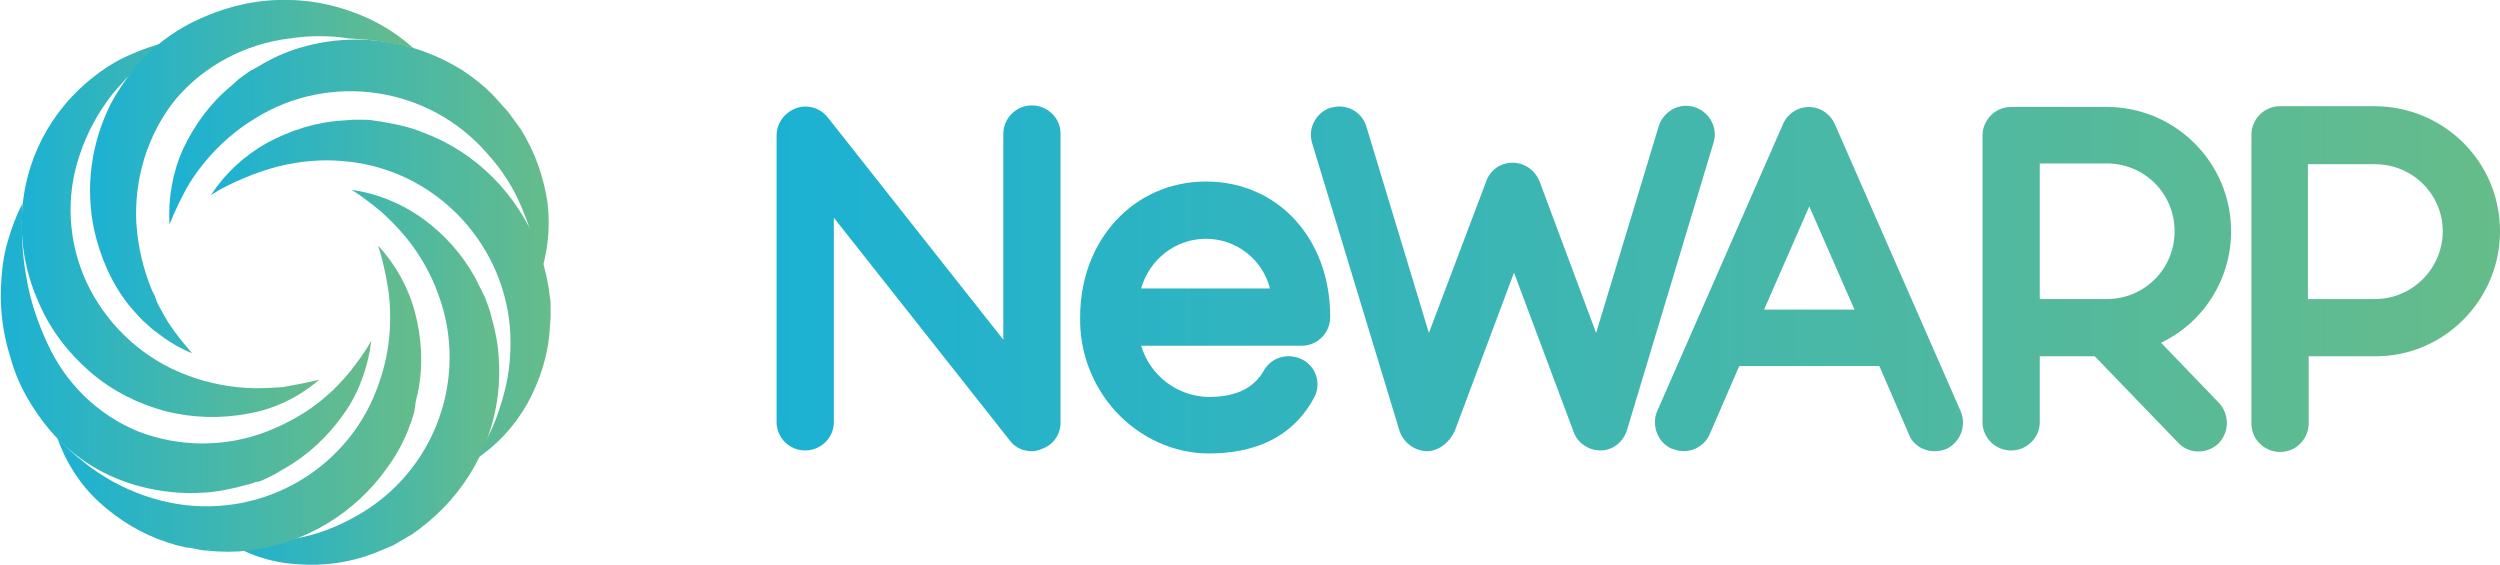 <?xml version="1.0" encoding="utf-8"?>
<!-- Generator: Adobe Illustrator 24.0.1, SVG Export Plug-In . SVG Version: 6.00 Build 0)  -->
<svg version="1.1" id="レイヤー_1" xmlns="http://www.w3.org/2000/svg" xmlns:xlink="http://www.w3.org/1999/xlink" x="0px"
	 y="0px" viewBox="0 0 331.9 75" style="enable-background:new 0 0 331.9 75;" xml:space="preserve">
<style type="text/css">
	.st0{fill:url(#SVGID_1_);}
	.st1{fill:url(#SVGID_2_);}
	.st2{fill:url(#SVGID_3_);}
	.st3{fill:url(#SVGID_4_);}
	.st4{fill:url(#SVGID_5_);}
	.st5{fill:url(#SVGID_6_);}
	.st6{fill:url(#SVGID_7_);}
	.st7{fill:url(#SVGID_8_);}
	.st8{fill:url(#SVGID_9_);}
	.st9{fill:url(#SVGID_10_);}
	.st10{fill:url(#SVGID_11_);}
	.st11{fill:url(#SVGID_12_);}
	.st12{fill:url(#SVGID_13_);}
</style>
<title>アセット 2</title>
<linearGradient id="SVGID_1_" gradientUnits="userSpaceOnUse" x1="331.87" y1="38.041" x2="103.19" y2="38.041" gradientTransform="matrix(1 0 0 -1 0 75)">
	<stop  offset="0" style="stop-color:#66BC8A"/>
	<stop  offset="1" style="stop-color:#1CB1D3"/>
</linearGradient>
<path class="st0" d="M137,59.9c-1.2,0-2.3-0.5-3-1.5l-23.3-29.5v27.3c-0.1,2.1-1.9,3.7-4,3.6c-1.9-0.1-3.5-1.6-3.6-3.6V18
	c0-1.6,1-3,2.5-3.6c1.5-0.6,3.3-0.1,4.3,1.2l23.3,29.5V18c-0.1-2.1,1.5-3.9,3.6-4c2.1-0.1,3.9,1.5,4,3.6c0,0.1,0,0.3,0,0.4v38.1
	c0,1.6-1,3-2.5,3.5C137.9,59.8,137.4,59.9,137,59.9z"/>
<linearGradient id="SVGID_2_" gradientUnits="userSpaceOnUse" x1="331.87" y1="32.825" x2="103.19" y2="32.825" gradientTransform="matrix(1 0 0 -1 0 75)">
	<stop  offset="0" style="stop-color:#66BC8A"/>
	<stop  offset="1" style="stop-color:#1CB1D3"/>
</linearGradient>
<path class="st1" d="M160.5,60.2c-4.7,0-9.2-2.1-12.4-5.6c-3.1-3.4-4.8-7.9-4.7-12.5c0-10.3,7.2-18,16.7-18s16.5,7.5,16.5,18
	c0,2.1-1.7,3.8-3.8,3.8c0,0,0,0,0,0h-21.3c1.2,4,4.8,6.7,8.9,6.8c3.3,0,6-0.9,7.5-3.7c1.2-1.8,3.5-2.2,5.3-1.1
	c1.7,1.1,2.2,3.3,1.2,5C171.5,58.2,166.4,60.2,160.5,60.2z M151.5,38.3h17.1c-1-3.9-4.5-6.6-8.5-6.6
	C156.1,31.7,152.6,34.4,151.5,38.3L151.5,38.3z"/>
<linearGradient id="SVGID_3_" gradientUnits="userSpaceOnUse" x1="331.87" y1="37.993" x2="103.19" y2="37.993" gradientTransform="matrix(1 0 0 -1 0 75)">
	<stop  offset="0" style="stop-color:#66BC8A"/>
	<stop  offset="1" style="stop-color:#1CB1D3"/>
</linearGradient>
<path class="st2" d="M189.4,59.9h-0.1c-1.6-0.1-3-1.2-3.5-2.7L174.2,19c-0.6-2,0.5-4,2.4-4.7c0,0,0.1,0,0.1,0c2-0.6,4.1,0.5,4.7,2.5
	c0,0,0,0,0,0l8.3,27.4l7.6-20.1c0.5-1.5,1.9-2.5,3.5-2.5c1.6,0,3,1,3.6,2.5l7.5,20.1l8.3-27.4c0.6-2,2.7-3.2,4.7-2.6
	s3.2,2.7,2.6,4.7l0,0l-11.5,38.2c-0.5,1.6-1.9,2.7-3.5,2.7c-1.6,0-3.1-1-3.6-2.5l-7.9-21.1l-7.9,21.1
	C192.3,58.9,190.9,59.9,189.4,59.9z"/>
<linearGradient id="SVGID_4_" gradientUnits="userSpaceOnUse" x1="331.87" y1="37.937" x2="103.19" y2="37.937" gradientTransform="matrix(1 0 0 -1 0 75)">
	<stop  offset="0" style="stop-color:#66BC8A"/>
	<stop  offset="1" style="stop-color:#1CB1D3"/>
</linearGradient>
<path class="st3" d="M258.4,59.6c-0.5,0.2-1,0.3-1.6,0.3c-1.5,0-2.9-0.9-3.4-2.3l-3.9-9h-18.6l-3.9,9c-0.8,1.9-3,2.8-4.9,2
	c0,0,0,0-0.1,0c-1.9-0.8-2.8-3.1-2-5l16.7-38.1c0.8-1.9,3-2.8,4.9-2c0.9,0.4,1.6,1.1,2,2l16.7,38.1
	C261.1,56.5,260.3,58.7,258.4,59.6z M246.2,41.1l-6-13.7l-6,13.7H246.2z"/>
<linearGradient id="SVGID_5_" gradientUnits="userSpaceOnUse" x1="331.87" y1="37.94" x2="103.19" y2="37.94" gradientTransform="matrix(1 0 0 -1 0 75)">
	<stop  offset="0" style="stop-color:#66BC8A"/>
	<stop  offset="1" style="stop-color:#1CB1D3"/>
</linearGradient>
<path class="st4" d="M294.6,53.5c1.4,1.5,1.4,3.9-0.1,5.4c-1.5,1.4-3.9,1.4-5.3-0.1l-11.1-11.5h-7.3v8.9c-0.1,2.1-1.9,3.7-4,3.6
	c-1.9-0.1-3.5-1.6-3.6-3.6V18c0-2.1,1.7-3.8,3.8-3.8h12.7c9.1,0,16.5,7.4,16.5,16.5c0,6.3-3.6,12.1-9.3,14.8L294.6,53.5z
	 M270.8,39.7h8.9c5,0,9-4,9-9s-4-9-9-9h-8.9V39.7z"/>
<linearGradient id="SVGID_6_" gradientUnits="userSpaceOnUse" x1="331.87" y1="37.918" x2="103.19" y2="37.918" gradientTransform="matrix(1 0 0 -1 0 75)">
	<stop  offset="0" style="stop-color:#66BC8A"/>
	<stop  offset="1" style="stop-color:#1CB1D3"/>
</linearGradient>
<path class="st5" d="M331.9,30.7c0,9.1-7.4,16.6-16.5,16.6h-8.9V56c0.1,2.1-1.5,3.9-3.6,4c-2.1,0.1-3.9-1.5-4-3.6c0-0.1,0-0.3,0-0.4
	V17.9c0-2.1,1.7-3.8,3.8-3.8h12.7C324.5,14.2,331.9,21.5,331.9,30.7z M324.3,30.7c0-4.9-4-8.9-9-8.9c0,0,0,0,0,0h-8.9v17.9h8.9
	C320.3,39.7,324.3,35.6,324.3,30.7z"/>
<linearGradient id="SVGID_7_" gradientUnits="userSpaceOnUse" x1="72.819" y1="53.793" x2="22.447" y2="53.793" gradientTransform="matrix(1 0 0 -1 0 75)">
	<stop  offset="0" style="stop-color:#66BC8A"/>
	<stop  offset="1" style="stop-color:#1CB1D3"/>
</linearGradient>
<path class="st6" d="M22.5,29.8c-0.2-3.4,0.4-6.9,1.8-10c1.5-3.2,3.6-6.1,6.4-8.4l1-0.9l1.1-0.8C33.2,9.4,33.6,9.2,34,9
	s0.8-0.5,1.2-0.7c1.6-0.9,3.3-1.6,5.1-2.1c7.2-2,14.9-0.8,21.2,3.2c1.5,1,3,2.2,4.2,3.5c0.3,0.3,0.6,0.7,0.9,1s0.6,0.7,0.9,1
	l0.8,1.1l0.8,1.1c1.9,3,3.1,6.4,3.6,9.9c0.4,3.4,0,6.9-1.2,10.1c-0.1-1.6-0.4-3.2-0.7-4.8c-0.3-1.5-0.8-3-1.4-4.4
	c-1.1-2.8-2.7-5.3-4.7-7.5C57,11.5,43.9,9.5,33.9,15.7c-2.5,1.5-4.8,3.5-6.7,5.8c-1,1.2-1.9,2.5-2.6,3.8
	C23.8,26.8,23.1,28.3,22.5,29.8z"/>
<linearGradient id="SVGID_8_" gradientUnits="userSpaceOnUse" x1="72.98" y1="36.565" x2="28" y2="36.565" gradientTransform="matrix(1 0 0 -1 0 75)">
	<stop  offset="0" style="stop-color:#66BC8A"/>
	<stop  offset="1" style="stop-color:#1CB1D3"/>
</linearGradient>
<path class="st7" d="M28,25.9c1.9-2.9,4.4-5.2,7.4-6.9c3.1-1.7,6.6-2.8,10.1-3l1.3-0.1h1.4c0.5,0,0.9,0,1.4,0.1
	c0.5,0.1,0.9,0.1,1.3,0.2c1.8,0.3,3.6,0.7,5.3,1.4c7,2.6,12.5,8.2,15.2,15.1c0.6,1.7,1.1,3.5,1.4,5.3c0.1,0.5,0.1,0.9,0.2,1.4
	s0.1,0.9,0.1,1.4v1.3l-0.1,1.4c-0.2,3.6-1.3,7-3,10.1c-1.7,3-4,5.5-6.9,7.4c0.9-1.4,1.6-2.8,2.3-4.3c0.6-1.4,1.1-2.9,1.5-4.4
	c0.8-2.9,1-5.9,0.8-8.8c-1-11.7-10.3-21.1-22-22.1c-3-0.3-5.9,0-8.8,0.7c-1.5,0.4-3,0.9-4.4,1.5C30.8,24.3,29.4,25,28,25.9z"/>
<linearGradient id="SVGID_9_" gradientUnits="userSpaceOnUse" x1="66.291" y1="24.904" x2="29.73" y2="24.904" gradientTransform="matrix(1 0 0 -1 0 75)">
	<stop  offset="0" style="stop-color:#66BC8A"/>
	<stop  offset="1" style="stop-color:#1CB1D3"/>
</linearGradient>
<path class="st8" d="M46.7,25.2c3.4,0.5,6.6,1.8,9.4,3.8c2.9,2.1,5.3,4.8,7,7.9l0.6,1.2l0.6,1.2c0.2,0.4,0.3,0.8,0.5,1.3
	s0.3,0.9,0.4,1.3c0.5,1.8,0.9,3.6,1,5.4c0.6,7.5-2.1,14.8-7.4,20.2c-1.3,1.3-2.7,2.5-4.2,3.5c-0.4,0.2-0.8,0.5-1.2,0.7l-1.2,0.7
	L51,72.9l-1.2,0.5c-3.3,1.3-6.9,1.8-10.4,1.5c-3.4-0.2-6.7-1.3-9.6-3.2c1.6,0.2,3.2,0.3,4.8,0.3c1.6,0,3.1-0.2,4.6-0.5
	c2.9-0.5,5.7-1.6,8.3-3.1c10.2-5.8,14.8-18.2,10.7-29.3c-1-2.8-2.5-5.4-4.4-7.7c-1-1.2-2.1-2.3-3.2-3.3
	C49.4,27.1,48.1,26.1,46.7,25.2z"/>
<linearGradient id="SVGID_10_" gradientUnits="userSpaceOnUse" x1="55.943" y1="22.115" x2="7.68" y2="22.115" gradientTransform="matrix(1 0 0 -1 0 75)">
	<stop  offset="0" style="stop-color:#66BC8A"/>
	<stop  offset="1" style="stop-color:#1CB1D3"/>
</linearGradient>
<path class="st9" d="M50.2,32.6c2.3,2.5,4,5.5,4.9,8.9c0.9,3.4,1.1,7,0.4,10.5l-0.3,1.3L55,54.7c-0.1,0.4-0.3,0.9-0.4,1.3
	c-0.2,0.4-0.3,0.8-0.5,1.3c-0.7,1.7-1.6,3.3-2.7,4.8c-4.3,6.1-11,10.1-18.4,11c-1.8,0.2-3.7,0.2-5.5,0c-0.5,0-0.9-0.1-1.4-0.2
	s-0.9-0.2-1.3-0.2l-1.3-0.3l-1.3-0.4c-3.4-1.1-6.5-3-9.1-5.4c-2.5-2.3-4.4-5.3-5.5-8.5c1.1,1.2,2.3,2.3,3.6,3.3
	c1.2,1,2.5,1.8,3.9,2.6c2.6,1.4,5.4,2.4,8.4,2.9c11.6,1.9,23-4.8,26.8-16c1-2.8,1.5-5.7,1.5-8.7c0-1.6-0.1-3.1-0.4-4.6
	C51.1,35.8,50.7,34.2,50.2,32.6z"/>
<linearGradient id="SVGID_11_" gradientUnits="userSpaceOnUse" x1="49.34" y1="28.746" x2="8.975788e-03" y2="28.746" gradientTransform="matrix(1 0 0 -1 0 75)">
	<stop  offset="0" style="stop-color:#66BC8A"/>
	<stop  offset="1" style="stop-color:#1CB1D3"/>
</linearGradient>
<path class="st10" d="M49.3,45.2c-0.2,1.7-0.6,3.4-1.2,5c-0.6,1.7-1.4,3.3-2.5,4.8c-2.1,3-4.8,5.5-8,7.3c-0.4,0.2-0.8,0.5-1.2,0.7
	l-0.6,0.3l-0.6,0.3l-0.7,0.3L33.9,64c-0.4,0.2-0.9,0.3-1.3,0.4c-1.8,0.5-3.7,0.9-5.5,1c-2.8,0.2-5.7-0.1-8.4-0.8
	c-4.7-1.2-8.9-3.8-12-7.4c-1.2-1.4-2.3-3-3.2-4.6c-0.9-1.6-1.6-3.3-2.1-5.1c-1.1-3.4-1.5-7-1.2-10.6c0.1-1.7,0.4-3.5,0.9-5.1
	c0.5-1.7,1.1-3.3,1.9-4.8c-0.2,3.3-0.1,6.6,0.5,9.8c0.5,3.1,1.5,6,2.8,8.8c2.4,5.3,6.7,9.5,12.1,11.7c5.5,2.1,11.5,2.1,17,0
	c2.8-1.1,5.5-2.6,7.8-4.6c1.2-1,2.3-2.2,3.3-3.4C47.5,48,48.5,46.7,49.3,45.2z"/>
<linearGradient id="SVGID_12_" gradientUnits="userSpaceOnUse" x1="42.41" y1="44.501" x2="2.863" y2="44.501" gradientTransform="matrix(1 0 0 -1 0 75)">
	<stop  offset="0" style="stop-color:#66BC8A"/>
	<stop  offset="1" style="stop-color:#1CB1D3"/>
</linearGradient>
<path class="st11" d="M42.4,50.4c-2.7,2.3-5.9,3.9-9.4,4.5c-3.6,0.7-7.4,0.6-11-0.3c-3.7-1-7.1-2.7-10-5.2c-2.9-2.5-5.3-5.6-6.8-9.1
	c-1.6-3.5-2.4-7.3-2.3-11.1C3,21.7,6.6,14.6,12.7,10c1.4-1.1,2.9-2,4.5-2.7c1.6-0.7,3.2-1.3,4.9-1.7c-2.6,2-5,4.3-7.1,6.8
	c-1.9,2.4-3.4,5.1-4.4,8.1C8.7,26,9,32.1,11.5,37.5c2.5,5.3,6.9,9.6,12.3,11.9c2.8,1.2,5.8,1.9,8.9,2.1c1.6,0.1,3.2,0,4.8-0.1
	C39.2,51.1,40.8,50.8,42.4,50.4z"/>
<linearGradient id="SVGID_13_" gradientUnits="userSpaceOnUse" x1="54.89" y1="51.502" x2="12.008" y2="51.502" gradientTransform="matrix(1 0 0 -1 0 75)">
	<stop  offset="0" style="stop-color:#66BC8A"/>
	<stop  offset="1" style="stop-color:#1CB1D3"/>
</linearGradient>
<path class="st12" d="M51.2,5.6c1.3,0.2,2.5,0.5,3.7,0.8c-1.8-1.6-3.9-3-6.1-4c-3.3-1.5-7-2.4-10.6-2.4c-3.8-0.1-7.5,0.7-11,2.2
	C23.6,3.7,20.4,6,17.9,9c-1.2,1.5-2.3,3.1-3.2,4.8c-2.6,5.2-3.4,11-2.2,16.7c0.8,3.6,2.3,7.1,4.6,10c0.6,0.7,1.2,1.4,1.8,2
	c0.3,0.3,0.7,0.6,1,0.9s0.7,0.6,1,0.8c1.4,1.1,2.9,2,4.6,2.7c-1.1-1.3-2.2-2.6-3.1-4l-0.6-1c-0.2-0.4-0.4-0.7-0.6-1.1
	s-0.4-0.7-0.5-1.1s-0.3-0.7-0.5-1.1c-1.2-2.9-1.9-5.9-2.1-9c-0.3-5.9,1.5-11.8,5.2-16.4c3.8-4.5,9.3-7.4,15.2-8.1
	c2.6-0.4,5.2-0.4,7.8,0C47.9,5.2,49.6,5.3,51.2,5.6z"/>
</svg>
